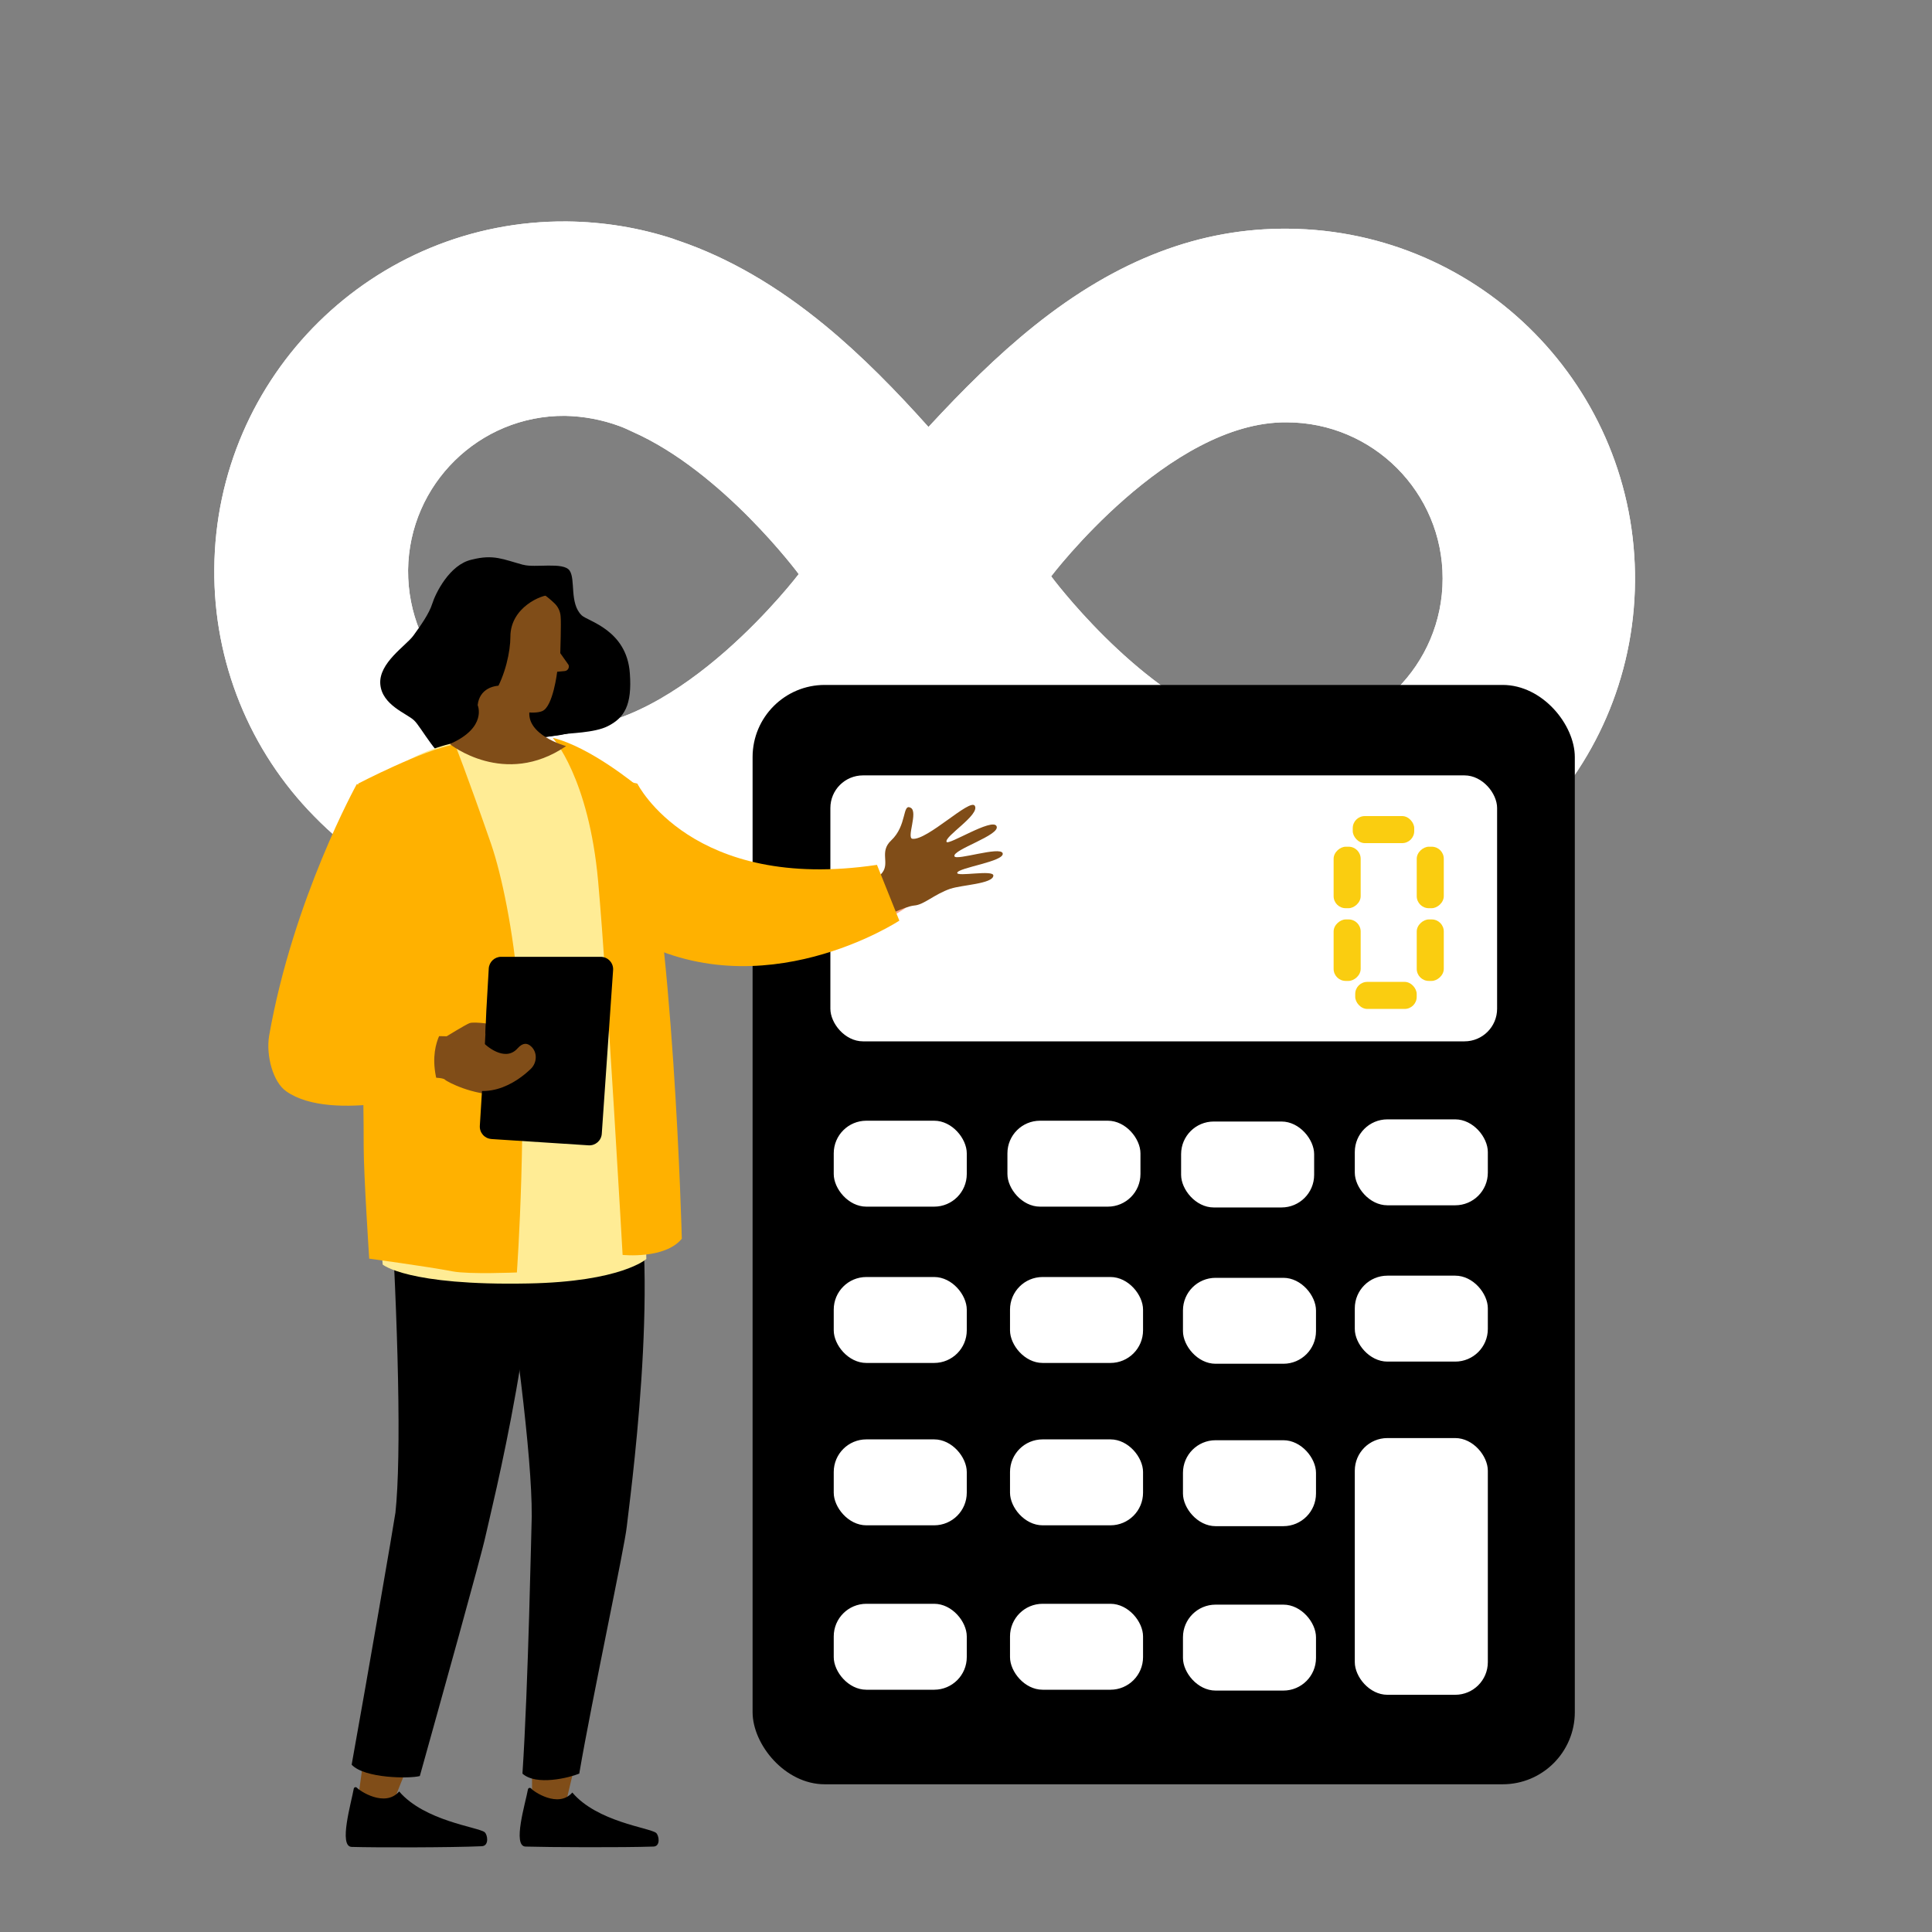 <?xml version="1.0" encoding="UTF-8"?><svg id="Layer_1" xmlns="http://www.w3.org/2000/svg" xmlns:xlink="http://www.w3.org/1999/xlink" viewBox="0 0 500 500"><rect x="0" y="0" width="500" height="500" fill="#808080" stroke="none"/><defs><style>.cls-1{clip-path:url(#clippath);}.cls-2,.cls-3,.cls-4{fill:#fff;}.cls-3{isolation:isolate;}.cls-3,.cls-5,.cls-6,.cls-7,.cls-8,.cls-4,.cls-9,.cls-10{stroke-width:0px;}.cls-11{stroke:#facd10;stroke-miterlimit:10;stroke-width:3px;}.cls-11,.cls-9{fill:#ffec95;}.cls-6{fill:#f4a686;}.cls-7{fill:#facd10;}.cls-8{fill:#804d18;}.cls-10{fill:#ffb100;}</style><clipPath id="clippath"><path class="cls-4" d="M81.4,211.34c16.74,17.16,39.65,26.88,63.6,27.09h0c23.38.21,45.45-7.85,67.47-25.37,9.62-7.64,18.57-16.48,27.14-25.73,8.53,9.57,17.42,18.78,26.94,26.67,21.23,17.63,42.57,26.1,65.27,26.26h0c50,.42,90.9-39.75,91.32-89.75.42-50-39.75-90.9-89.75-91.32h0c-22.7-.21-44.2,7.9-65.69,25.11-9.68,7.74-18.72,16.79-27.41,26.2-8.42-9.41-17.21-18.41-26.67-26.2-12.5-10.3-25.05-17.57-37.92-21.97-.42-.16-.84-.26-1.2-.42l-.1-.05c-8.89-2.93-18.25-4.45-27.62-4.55h-.16c-50-.37-90.8,39.91-91.16,89.91-.21,24.01,9.1,47.07,25.94,64.12h0ZM332.97,109.3c22.33,0,40.43,18.15,40.38,40.43,0,22.33-18.15,40.43-40.43,40.38h-.63c-3.4-.05-6.8-.58-10.09-1.52-1.31-.37-2.62-.78-3.87-1.26-24.84-9.21-46.29-38.18-46.29-38.18,0,0,30.44-40.12,60.93-39.85h0ZM146.2,107.62c4.86.1,9.62.99,14.17,2.67,1.15.42,2.25.94,3.35,1.46,23.38,10.36,42.99,36.82,42.99,36.82,0,0-30.49,40.17-60.98,39.91-22.39-.26-40.27-18.57-40.12-40.95.26-22.18,18.41-40.06,40.59-39.91h0Z"/></clipPath></defs><path class="cls-2" d="M81.4,211.34c16.74,17.16,39.65,26.88,63.6,27.09h0c23.38.21,45.45-7.85,67.47-25.37,9.62-7.64,18.57-16.48,27.14-25.73,8.53,9.57,17.42,18.78,26.94,26.67,21.23,17.63,42.57,26.1,65.27,26.26h0c50,.42,90.9-39.75,91.32-89.75.42-50-39.75-90.9-89.75-91.32h0c-22.7-.21-44.2,7.9-65.69,25.11-9.68,7.74-18.72,16.79-27.41,26.2-8.42-9.41-17.21-18.41-26.67-26.2-12.5-10.3-25.05-17.57-37.92-21.97-.42-.16-.84-.26-1.2-.42l-.1-.05c-8.89-2.93-18.25-4.45-27.62-4.55h-.16c-50-.37-90.8,39.91-91.16,89.91-.21,24.01,9.1,47.07,25.94,64.12h0ZM332.97,109.3c22.33,0,40.43,18.15,40.38,40.43,0,22.33-18.15,40.43-40.43,40.38h-.63c-3.4-.05-6.8-.58-10.09-1.52-1.31-.37-2.62-.78-3.87-1.26-24.84-9.21-46.29-38.18-46.29-38.18,0,0,30.44-40.12,60.93-39.85h0ZM146.2,107.62c4.86.1,9.62.99,14.17,2.67,1.15.42,2.25.94,3.35,1.46,23.38,10.36,42.99,36.82,42.99,36.82,0,0-30.49,40.17-60.98,39.91-22.39-.26-40.27-18.57-40.12-40.95.26-22.18,18.41-40.06,40.59-39.91h0Z"/><g class="cls-1"><rect class="cls-4" x="104.09" y="-32.78" width="269.34" height="369.5" transform="translate(84.43 389.2) rotate(-89.43)"/></g><rect class="cls-11" x="349.93" y="202.05" width="32.12" height="8.07" rx="3.34" ry="3.34" transform="translate(452.7 -204.89) rotate(72.53)"/><rect class="cls-5" x="194.77" y="177.26" width="212.79" height="284.51" rx="18.67" ry="18.67"/><rect class="cls-3" x="214.9" y="200.67" width="172.55" height="68.83" rx="8.44" ry="8.44"/><rect class="cls-3" x="215.77" y="290.04" width="34.43" height="22.24" rx="8.44" ry="8.44"/><rect class="cls-3" x="215.77" y="330.49" width="34.43" height="22.24" rx="8.44" ry="8.44"/><rect class="cls-3" x="215.77" y="372.51" width="34.43" height="22.24" rx="8.44" ry="8.44"/><rect class="cls-3" x="215.77" y="415.06" width="34.43" height="22.24" rx="8.44" ry="8.44"/><rect class="cls-3" x="260.72" y="290.04" width="34.43" height="22.24" rx="8.44" ry="8.44"/><rect class="cls-3" x="261.39" y="330.49" width="34.43" height="22.24" rx="8.44" ry="8.44"/><rect class="cls-3" x="261.39" y="372.51" width="34.43" height="22.24" rx="8.44" ry="8.44"/><rect class="cls-3" x="261.39" y="415.06" width="34.43" height="22.24" rx="8.44" ry="8.44"/><rect class="cls-3" x="305.67" y="290.25" width="34.43" height="22.24" rx="8.44" ry="8.44"/><rect class="cls-3" x="306.15" y="330.7" width="34.43" height="22.24" rx="8.44" ry="8.44"/><rect class="cls-3" x="306.15" y="372.73" width="34.43" height="22.24" rx="8.44" ry="8.44"/><rect class="cls-3" x="306.15" y="415.28" width="34.43" height="22.24" rx="8.44" ry="8.44"/><rect class="cls-3" x="350.62" y="289.69" width="34.43" height="22.24" rx="8.44" ry="8.44"/><rect class="cls-3" x="350.62" y="330.14" width="34.43" height="22.24" rx="8.44" ry="8.44"/><rect class="cls-3" x="350.62" y="372.17" width="34.43" height="66.44" rx="8.44" ry="8.44"/><rect class="cls-7" x="350.09" y="211.2" width="15.91" height="7" rx="3.12" ry="3.12"/><rect class="cls-7" x="350.73" y="254.11" width="15.91" height="7" rx="3.12" ry="3.12"/><rect class="cls-7" x="340.69" y="242.4" width="15.91" height="7" rx="3.12" ry="3.12" transform="translate(102.74 594.55) rotate(-90)"/><rect class="cls-7" x="362.2" y="242.4" width="15.91" height="7" rx="3.12" ry="3.12" transform="translate(124.25 616.06) rotate(-90)"/><rect class="cls-7" x="340.69" y="223.58" width="15.91" height="7" rx="3.12" ry="3.12" transform="translate(121.56 575.73) rotate(-90)"/><rect class="cls-7" x="362.2" y="223.58" width="15.91" height="7" rx="3.12" ry="3.12" transform="translate(143.07 597.24) rotate(-90)"/><path class="cls-5" d="M135.38,146.15c3.03.89,10.42-.8,12.03,1.51,1.6,2.32-.09,8.46,3.12,11.58,1.51,1.51,11.67,3.74,12.47,14.97.62,8.28-1.43,11.58-5.7,13.72-3.47,1.78-10.24,1.78-11.85,2.14-1.6.36-10.96,1.34-14.61,3.12-3.65,1.78-9.09,5.52-13.18,4.63-4.19-.89-8.64-9.71-10.51-11.4-1.87-1.78-8.28-3.92-8.73-9.35-.45-5.52,6.68-9.98,8.55-12.56,1.87-2.58,4.1-5.7,4.9-8.28.8-2.58,4.45-10.16,10.24-11.4,5.61-1.43,8.02-.09,13.27,1.34h0Z"/><g id="Legs"><path class="cls-8" d="M105.45,451.97c.71.18,1.43.18,2.32,0-2.05,4.19-6.5,15.77-6.5,15.77h-8.91s2.14-15.23,2.67-20.31c3.12,2.23,6.77,3.74,10.42,4.54h0Z"/><path class="cls-8" d="M148.47,449.57c.71.18,1.51.09,2.32-.09-1.43,4.37-4.72,18.71-4.72,18.71h-8.37s0-17.46-.09-22.54c3.3,1.96,7.13,3.3,10.87,3.92h0Z"/><path class="cls-5" d="M137.61,392.2h0c.09-15.06-4.19-48.82-10.07-85.25,11.05-2.85,24.94-4.01,36.44-4.81,7.13,28.15-1.25,87.84-1.78,93-.53,5.17-9,44.63-12.29,63.87-2.58,1.07-11.14,3.21-14.7,0,1.51-22.54,2.32-64.76,2.41-66.81h0Z"/><path class="cls-5" d="M102.33,391.58h0c1.6-14.97.71-49-1.51-85.79,11.22-1.78,25.3-1.51,36.7-1.16,4.19,28.77-10.78,87.75-11.85,92.83-1.07,5.08-11.76,43.3-17.02,62.18-2.67.71-14.34.62-17.64-2.94,4.01-22.27,11.05-63.07,11.31-65.12h0Z"/></g><path class="cls-5" d="M103.31,463.64c6.59,7.66,20.31,9.18,22.09,10.51.8.62,1.25,3.56-.71,3.65-7.93.36-27.62.36-33.67.18-3.47-.09-.09-11.49.53-15.06.09-.45.62-.53.89-.18.53.62,7.13,5.17,10.87.89h0Z"/><path class="cls-5" d="M148.12,463.91c6.41,7.57,19.87,9.09,21.65,10.42.8.62,1.25,3.56-.71,3.56-7.84.27-27.17.18-33.05,0-3.47-.09,0-11.31.62-14.79.09-.45.62-.53.89-.18.45.62,6.95,5.17,10.6.98h0Z"/><g id="Right_arm_and_hand"><path id="Arm" class="cls-6" d="M134.58,192.29l5.7.36c14.97.98,17.91,8.91,35.99,22.54h0c12.56,8.82,34.48,20.22,53.63,10.07l4.99,9.35s-23.79,18.35-66.64,7.66c-11.49-2.85-20.67-11.4-24.5-22.63l-9.18-27.35h0Z"/></g><path class="cls-8" d="M246.02,229.98c-4.37,1.51-6.86,4.19-9.44,4.37-2.58.27-8.02,3.12-8.02,3.12,0,0-3.12-2.05-3.65-8.46,0,0,1.69-.89,3.39-3.12,2.05-2.58-.8-5.43,2.32-8.37,4.19-3.92,2.85-9.71,5.08-8.46,1.96,1.07-1.16,7.84.45,8.02,3.83.45,14.88-10.51,16.12-8.55,1.43,2.32-7.93,7.93-7.3,9.35.45.98,11.76-6.24,12.92-4.1,1.25,2.32-11.58,6.15-10.87,7.84.45,1.16,11.85-2.67,12.47-.8.62,2.14-11.67,3.74-11.76,5.08-.09,1.07,9.44-.89,9.35.71-.09,2.14-8.28,2.41-11.05,3.39h0Z"/><path class="cls-10" d="M226.96,223.83l5.79,14.43s-35.63,23.43-69.58,4.19c-33.94-19.24-14.79-43.65-14.79-43.65l16.57,4.01s14.08,28.15,62,21.02h0Z"/><path class="cls-9" d="M99.03,327.26s6.41,5.52,37.68,4.9c24.14-.45,30.56-6.33,30.56-6.33l-2.32-122.4s-10.69-8.73-24.94-12.38c-4.28-1.07-9.09-.18-14.16.09-3.74.18-7.3.8-10.6,1.69-12.92,3.65-22,12.12-23.43,18.8-1.69,8.28,7.22,115.63,7.22,115.63h0Z"/><path class="cls-10" d="M117.74,192.65s2.85,7.04,9.35,25.75c2.76,8.02,5.79,22.72,7.04,37.86,2.58,31.89-.36,73.05-.36,73.05,0,0-12.29.53-16.57-.27-7.04-1.34-21.65-3.3-21.65-3.3,0,0-1.43-21.74-1.43-28.95s-.09-14.79-.36-20.76c-.71-16.48-1.07-73.23-1.07-73.23,0,0,16.75-8.73,25.03-10.16h0Z"/><path class="cls-10" d="M143.04,190.96s9.35,10.24,11.76,37.15,6.33,96.66,6.33,96.66c0,0,10.96,1.16,15.32-4.19,0,0-2.05-82.76-11.49-117.15,0,0-12.2-10.16-21.91-12.47h0Z"/><path class="cls-8" d="M115.16,279.42c.62.62,7.3,4.01,13.63,3.83,6.86-.89,14.08-12.12,13.01-13.45-1.51-1.69-6.41,3.03-10.07,2.49-1.78-.27-6.5-2.58-6.24-3.83.27-1.34,2.94-.27,5.35-.45,1.51-.09,1.69-1.78,1.69-1.78l-4.01-.98s-5.79-.98-7.04-.45c-1.25.53-5.88,3.39-5.88,3.39l-8.64-.18-1.69,11.22s8.73-.89,9.89.18h0Z"/><path class="cls-10" d="M92.35,202.89c8.91,4.63,12.03,24.14,11.05,31.98l-9.8,25.92s1.87,3.47.36,4.1l21.29.62s-5.43,5.7-1.34,16.93c0,0-27.88,8.37-39.82,0-3.47-2.41-5.26-9.26-4.45-14.34,6.24-35.54,22.72-65.21,22.72-65.21h0Z"/><path class="cls-5" d="M127.18,294.77c-1.77-.11-3.11-1.64-3-3.41l1.32-21.3.36-8.46.63-10.95c.1-1.7,1.51-3.03,3.21-3.03h25.76c1.86,0,3.34,1.58,3.21,3.44l-2.93,42.36c-.12,1.77-1.65,3.1-3.42,2.99l-25.14-1.63Z"/><path class="cls-8" d="M114.35,275.32s4.1-9.18,11.05-7.84c6.95,1.34,0,2.67,0,2.67,0,0,5.17,4.99,8.55,1.16,1.43-1.6,2.58-1.34,3.47-.53,1.69,1.51,1.6,4.19,0,5.79-3.47,3.39-12.38,9.89-21.91,2.14-.71-.62-.36-2.58-1.16-3.39Z"/><polygon class="cls-5" points="125.49 270.15 128.79 270.78 131.19 265.07 125.76 265.07 125.49 270.15"/><path class="cls-5" d="M147.41,150.6c-.89-.27-2.76,2.94-4.99,3.3,1.25,1.87,1.87,3.03,2.32,6.15s-12.29,23.61-12.29,23.61l-3.39,10.42c7.04-2.41,8.37-2.94,13.81-3.56,5.61-.62,9.18-2.14,12.83-4.63,3.74-2.58,6.95-12.29.98-17.46s-9.44-9.44-9.53-12.03c-.09-2.67,1.34-5.43.27-5.79h0Z"/><path class="cls-8" d="M140.37,184.01c2.76-1.16,3.83-10.16,3.83-10.16l1.96-.18c.8-.09,1.25-.89.98-1.6l-2.14-3.03s.27-8.02.09-9.53c-.09-1.34-.71-2.58-1.69-3.47-1.87-1.78-5.17-4.37-8.37-4.72-11.58-1.07-17.19,4.99-16.48,15.86.71,10.78,14.08,16.48,14.08,16.48,0,0,5.17,1.43,7.75.36h0Z"/><path class="cls-5" d="M142.51,153.99c-2.32-.18-10.42,3.21-10.42,10.78s-5.17,24.77-17.91,20.49c-9.53-3.12,3.65-30.2,3.65-30.2l9.09-6.86c0-.09,13.9,1.51,15.59,5.79h0Z"/><path id="Neck" class="cls-8" d="M123.62,182.49s2.58,5.79-7.22,10.07c0,0,14.16,11.4,30.11.53,0,0-10.6-2.85-9.44-9.35,1.16-6.59-12.56-9.53-13.45-1.25h0Z"/></svg>